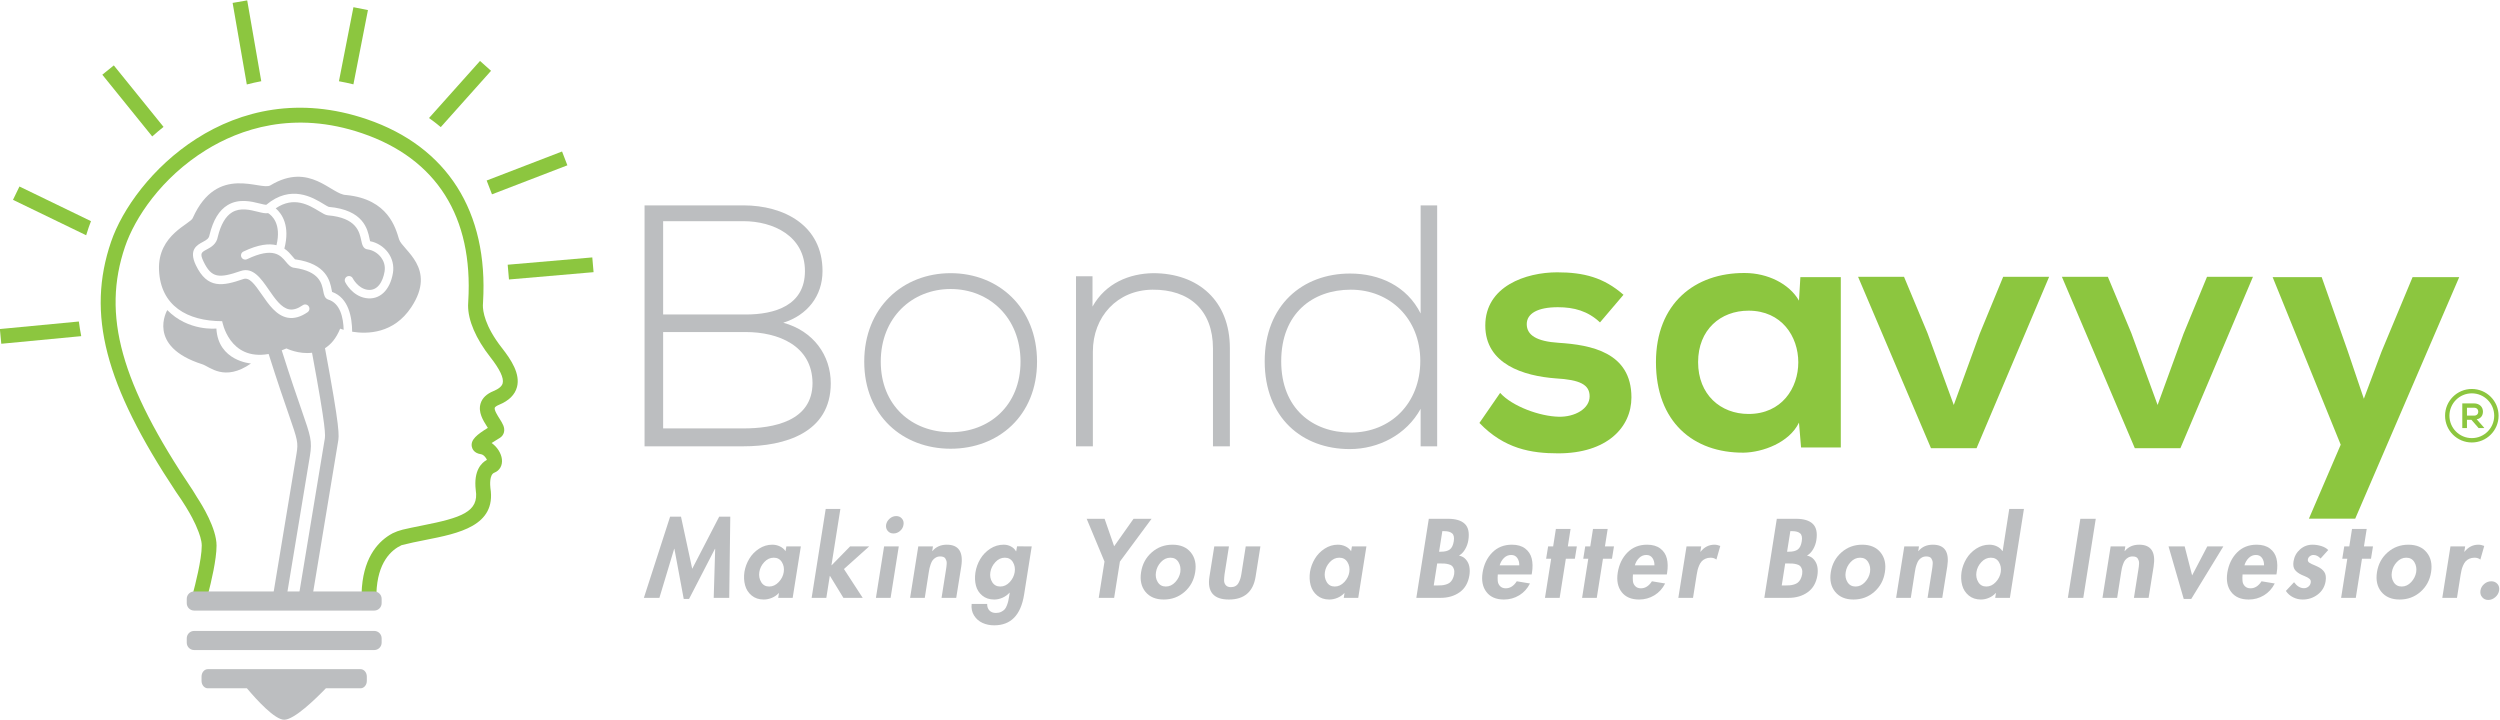 <?xml version="1.0" encoding="UTF-8" standalone="no"?>
<!-- Created with Inkscape (http://www.inkscape.org/) -->

<svg
   version="1.1"
   id="svg2"
   width="1033.38"
   height="297.421"
   viewBox="0 0 1033.38 297.421"
   sodipodi:docname="BondSavvy.ai"
   xmlns:inkscape="http://www.inkscape.org/namespaces/inkscape"
   xmlns:sodipodi="http://sodipodi.sourceforge.net/DTD/sodipodi-0.dtd"
   xmlns="http://www.w3.org/2000/svg"
   xmlns:svg="http://www.w3.org/2000/svg">
  <defs
     id="defs6">
    <clipPath
       clipPathUnits="userSpaceOnUse"
       id="clipPath18">
      <path
         d="M 0,720 H 1080 V 0 H 0 Z"
         id="path16" />
    </clipPath>
  </defs>
  <sodipodi:namedview
     id="namedview4"
     pagecolor="#ffffff"
     bordercolor="#666666"
     borderopacity="1.0"
     inkscape:showpageshadow="2"
     inkscape:pageopacity="0.0"
     inkscape:pagecheckerboard="0"
     inkscape:deskcolor="#d1d1d1"
     showgrid="false" />
  <g
     id="g10"
     inkscape:groupmode="layer"
     inkscape:label="Page 1"
     transform="matrix(1.333,0,0,-1.333,-201.789,632.528)">
    <g
       id="g12">
      <g
         id="g14"
         clip-path="url(#clipPath18)">
        <g
           id="g20"
           transform="translate(647.521,374.538)">
          <path
             d="m 0,0 c -3.749,3.535 -8.034,4.714 -13.069,4.714 -6.214,0 -9.642,-1.929 -9.642,-5.25 0,-3.428 3.107,-5.356 9.857,-5.786 9.962,-0.643 22.604,-2.893 22.604,-16.927 0,-9.321 -7.606,-17.355 -22.712,-17.355 -8.355,0 -16.713,1.394 -24.427,9.429 l 6.429,9.319 c 3.749,-4.179 12.319,-7.285 18.212,-7.392 4.928,-0.107 9.535,2.464 9.535,6.321 0,3.643 -3.001,5.142 -10.5,5.571 -9.963,0.749 -21.855,4.392 -21.855,16.392 0,12.213 12.642,16.498 22.285,16.498 8.249,0 14.463,-1.607 20.569,-6.965 z"
             style="fill:#8cc63f;fill-opacity:1;fill-rule:nonzero;stroke:none"
             id="path22" />
        </g>
        <g
           id="g24"
           transform="translate(677.947,362.216)">
          <path
             d="m 0,0 c 0,-10.069 6.964,-16.068 15.643,-16.068 20.568,0 20.568,32.032 0,32.032 C 6.964,15.964 0,10.072 0,0 M 31.713,26.356 H 44.249 V -26.462 H 31.927 l -0.644,7.715 c -2.999,-6.214 -11.247,-9.214 -17.14,-9.32 C -1.499,-28.175 -13.07,-18.533 -13.07,0 c 0,18.214 12.106,27.748 27.533,27.642 7.07,0 13.821,-3.322 16.82,-8.571 z"
             style="fill:#8cc63f;fill-opacity:1;fill-rule:nonzero;stroke:none"
             id="path26" />
        </g>
        <g
           id="g28"
           transform="translate(786.797,388.679)">
          <path
             d="M 0,0 -22.498,-53.138 H -36.641 L -59.246,0 h 14.25 l 7.284,-17.462 8.144,-22.285 8.033,22.07 L -14.249,0 Z"
             style="fill:#8cc63f;fill-opacity:1;fill-rule:nonzero;stroke:none"
             id="path30" />
        </g>
        <g
           id="g32"
           transform="translate(850.003,388.679)">
          <path
             d="M 0,0 -22.497,-53.138 H -36.64 L -59.246,0 h 14.251 l 7.283,-17.462 8.143,-22.285 8.035,22.07 L -14.248,0 Z"
             style="fill:#8cc63f;fill-opacity:1;fill-rule:nonzero;stroke:none"
             id="path34" />
        </g>
        <g
           id="g36"
           transform="translate(913.961,388.572)">
          <path
             d="m 0,0 -32.247,-74.886 h -14.357 l 9.858,22.927 L -57.853,0 h 15.213 l 8.036,-22.82 5.035,-14.891 5.465,14.57 L -14.462,0 Z"
             style="fill:#8cc63f;fill-opacity:1;fill-rule:nonzero;stroke:none"
             id="path38" />
        </g>
        <g
           id="g40"
           transform="translate(917.868,338.661)">
          <path
             d="m 0,0 c -3.833,0 -6.94,3.108 -6.94,6.941 0,3.832 3.107,6.942 6.94,6.942 3.836,0 6.946,-3.11 6.946,-6.942 C 6.946,3.108 3.836,0 0,0 m 0,15.237 c -4.577,0 -8.294,-3.715 -8.294,-8.296 0,-4.579 3.717,-8.295 8.294,-8.295 4.583,0 8.3,3.716 8.3,8.295 0,4.581 -3.717,8.296 -8.3,8.296"
             style="fill:#8cc63f;fill-opacity:1;fill-rule:nonzero;stroke:none"
             id="path42" />
        </g>
        <g
           id="g44"
           transform="translate(916.365,348.08)">
          <path
             d="m 0,0 v -2.448 h 2.196 c 0.919,0 1.312,0.61 1.312,1.221 C 3.508,-0.61 3.101,0 2.196,0 Z M 5.335,-6.311 H 3.618 L 1.387,-3.75 H 0 v -2.561 h -1.449 v 7.665 c 1.218,0 2.43,-0.007 3.645,-0.007 C 4,1.334 4.955,0.131 4.955,-1.19 4.955,-2.241 4.469,-3.303 3.017,-3.596 L 5.335,-6.21 Z"
             style="fill:#8cc63f;fill-opacity:1;fill-rule:nonzero;stroke:none"
             id="path46" />
        </g>
        <g
           id="g48"
           transform="translate(357.012,341.667)">
          <path
             d="m 0,0 h 24.873 c 9.39,0 21.452,2.237 21.452,14.093 -0.112,11.629 -10.677,15.79 -20.707,15.79 H 0 Z m 0,35.325 h 25.618 c 8.971,0 18.357,2.776 18.357,13.458 0,10.885 -9.814,15.482 -19.102,15.482 H 0 Z M 49.422,48.783 C 49.422,41.09 44.732,35.111 37.251,32.772 46.642,30.207 51.982,22.626 51.982,13.983 51.982,-1.389 37.686,-5.55 24.873,-5.55 H -5.762 v 74.715 h 30.635 c 12.593,0 24.549,-6.191 24.549,-20.382"
             style="fill:#bcbec0;fill-opacity:1;fill-rule:nonzero;stroke:none"
             id="path50" />
        </g>
        <g
           id="g52"
           transform="translate(467.834,362.377)">
          <path
             d="m 0,0 c 0,13.657 -9.709,22.519 -21.668,22.519 -11.955,0 -21.67,-8.862 -21.67,-22.519 0,-13.666 9.715,-21.883 21.67,-21.883 C -9.709,-21.883 0,-13.666 0,0 m -48.462,0 c 0,16.753 11.959,27.43 26.794,27.43 14.833,0 26.789,-10.677 26.789,-27.43 0,-16.765 -11.956,-27.011 -26.789,-27.011 -14.835,0 -26.794,10.246 -26.794,27.011"
             style="fill:#bcbec0;fill-opacity:1;fill-rule:nonzero;stroke:none"
             id="path54" />
        </g>
        <g
           id="g56"
           transform="translate(490.158,388.845)">
          <path
             d="m 0,0 v -9.398 c 4.059,7.266 11.422,10.249 18.793,10.359 14.092,0 23.802,-8.644 23.802,-23.267 v -30.422 h -5.241 v 30.309 c 0,11.96 -7.36,18.359 -18.781,18.26 C 7.686,-4.27 0.11,-12.493 0.11,-23.375 V -52.728 H -5.121 V 0 Z"
             style="fill:#bcbec0;fill-opacity:1;fill-rule:nonzero;stroke:none"
             id="path58" />
        </g>
        <g
           id="g60"
           transform="translate(548.672,362.482)">
          <path
             d="m 0,0 c 0,-14.623 9.715,-22.1 21.569,-22.1 12.375,0 21.558,9.071 21.558,22.21 0,13.121 -9.396,22.094 -21.558,22.094 C 9.715,22.204 0,14.829 0,0 m 48.36,48.349 v -74.714 h -5.127 v 11.63 c -4.374,-8.01 -13.021,-12.488 -21.989,-12.488 -14.73,0 -26.364,9.716 -26.364,27.223 0,17.396 11.741,27.213 26.473,27.213 9.07,0 17.612,-3.843 21.88,-12.384 v 33.52 z"
             style="fill:#bcbec0;fill-opacity:1;fill-rule:nonzero;stroke:none"
             id="path62" />
        </g>
        <g
           id="g64"
           transform="translate(372.695,289.126)">
          <path
             d="M 0,0 0.456,15.219 H 0.39 L -7.64,-0.326 h -1.658 l -2.894,15.545 h -0.063 L -16.841,0 h -4.812 l 8.13,25.166 h 3.381 L -6.666,9.009 1.692,25.166 H 5.139 L 4.814,0 Z"
             style="fill:#bcbec0;fill-opacity:1;fill-rule:nonzero;stroke:none"
             id="path66" />
        </g>
        <g
           id="g68"
           transform="translate(387.411,294.021)">
          <path
             d="M 0,0 C 0.551,-0.922 1.38,-1.383 2.486,-1.383 3.592,-1.383 4.579,-0.922 5.444,0 6.312,0.92 6.833,1.955 7.003,3.105 7.178,4.252 6.984,5.284 6.419,6.193 5.855,7.104 5.017,7.559 3.9,7.559 2.785,7.559 1.804,7.104 0.958,6.193 0.112,5.284 -0.397,4.252 -0.571,3.105 -0.743,1.955 -0.554,0.92 0,0 M 12.306,11.069 9.769,-4.895 H 5.283 l 0.228,1.463 H 5.444 C 4.86,-4.06 4.148,-4.547 3.315,-4.895 2.48,-5.241 1.641,-5.415 0.796,-5.415 c -1.495,0 -2.749,0.418 -3.756,1.253 -1.007,0.834 -1.686,1.895 -2.03,3.186 -0.348,1.289 -0.414,2.672 -0.197,4.146 0.238,1.429 0.737,2.781 1.495,4.047 0.759,1.268 1.773,2.312 3.042,3.137 1.267,0.823 2.628,1.236 4.08,1.236 0.844,0 1.636,-0.172 2.371,-0.521 0.737,-0.346 1.324,-0.844 1.757,-1.496 l 0.26,1.496 z"
             style="fill:#bcbec0;fill-opacity:1;fill-rule:nonzero;stroke:none"
             id="path70" />
        </g>
        <g
           id="g72"
           transform="translate(411.972,316.699)">
          <path
             d="m 0,0 -2.764,-17.46 h 0.067 l 5.723,5.851 h 5.916 l -7.836,-7.023 5.821,-8.941 H 0.943 l -4.16,6.796 h -0.068 l -1.071,-6.796 H -8.908 L -4.549,0 Z"
             style="fill:#bcbec0;fill-opacity:1;fill-rule:nonzero;stroke:none"
             id="path74" />
        </g>
        <g
           id="g76"
           transform="translate(427.255,313.69)">
          <path
             d="M 0,0 C 0.605,0.533 1.285,0.796 2.03,0.796 2.778,0.796 3.375,0.533 3.818,0 4.264,-0.53 4.421,-1.163 4.291,-1.902 4.182,-2.661 3.825,-3.3 3.218,-3.818 2.612,-4.339 1.935,-4.6 1.185,-4.6 c -0.747,0 -1.342,0.265 -1.788,0.797 -0.443,0.532 -0.612,1.163 -0.503,1.901 C -0.976,-1.163 -0.606,-0.53 0,0 M 2.828,-8.601 0.293,-24.564 h -4.552 l 2.537,15.963 z"
             style="fill:#bcbec0;fill-opacity:1;fill-rule:nonzero;stroke:none"
             id="path78" />
        </g>
        <g
           id="g80"
           transform="translate(440.681,305.09)">
          <path
             d="m 0,0 -0.227,-1.462 h 0.066 c 1.083,1.32 2.567,1.983 4.453,1.983 3.686,0 5.18,-2.244 4.488,-6.729 L 7.218,-15.964 H 2.667 l 1.334,8.455 c 0.02,0.04 0.032,0.108 0.032,0.194 0.065,0.434 0.113,0.764 0.146,0.992 0.032,0.227 0.059,0.538 0.082,0.927 0.019,0.392 -0.007,0.694 -0.082,0.91 -0.075,0.216 -0.178,0.443 -0.309,0.684 -0.129,0.239 -0.334,0.409 -0.618,0.518 -0.283,0.11 -0.618,0.163 -1.007,0.163 -0.52,0 -0.981,-0.119 -1.382,-0.357 -0.404,-0.239 -0.715,-0.508 -0.943,-0.814 -0.228,-0.301 -0.435,-0.712 -0.62,-1.234 -0.182,-0.519 -0.308,-0.945 -0.372,-1.267 -0.066,-0.326 -0.14,-0.75 -0.229,-1.269 l -1.233,-7.902 H -7.086 L -4.55,0 Z"
             style="fill:#bcbec0;fill-opacity:1;fill-rule:nonzero;stroke:none"
             id="path82" />
        </g>
        <g
           id="g84"
           transform="translate(459.053,294.003)">
          <path
             d="m 0,0 c 0.562,-0.908 1.398,-1.365 2.503,-1.365 1.105,0 2.081,0.457 2.926,1.365 0.845,0.911 1.359,1.94 1.544,3.09 0.185,1.147 0,2.182 -0.551,3.104 C 5.867,7.114 5.033,7.576 3.916,7.576 2.8,7.576 1.819,7.114 0.976,6.194 0.13,5.272 -0.386,4.237 -0.57,3.09 -0.754,1.94 -0.566,0.911 0,0 M 12.257,11.087 9.884,-3.901 c -1.019,-6.329 -4.109,-9.495 -9.267,-9.495 -1.323,0 -2.532,0.25 -3.625,0.747 -1.094,0.5 -1.969,1.264 -2.617,2.295 -0.649,1.03 -0.901,2.226 -0.75,3.592 h 4.813 c -0.021,-0.844 0.212,-1.521 0.699,-2.032 0.488,-0.51 1.155,-0.765 2.001,-0.765 0.628,0 1.175,0.115 1.642,0.343 0.466,0.228 0.828,0.487 1.088,0.78 0.26,0.291 0.493,0.71 0.698,1.25 0.207,0.541 0.346,0.998 0.423,1.368 0.076,0.368 0.169,0.867 0.277,1.493 l 0.163,1.042 H 5.364 C 4.778,-3.935 4.062,-4.447 3.217,-4.828 2.373,-5.207 1.516,-5.397 0.65,-5.397 c -1.497,0 -2.737,0.406 -3.723,1.22 -0.989,0.814 -1.643,1.841 -1.968,3.087 -0.324,1.249 -0.378,2.607 -0.162,4.084 0.238,1.494 0.742,2.886 1.512,4.176 0.768,1.291 1.794,2.351 3.073,3.187 1.277,0.833 2.677,1.25 4.194,1.25 0.801,0 1.549,-0.183 2.242,-0.55 0.694,-0.37 1.214,-0.868 1.562,-1.496 h 0.064 l 0.261,1.526 z"
             style="fill:#bcbec0;fill-opacity:1;fill-rule:nonzero;stroke:none"
             id="path86" />
        </g>
        <g
           id="g88"
           transform="translate(493.876,300.376)">
          <path
             d="m 0,0 -5.529,13.267 h 5.56 l 2.958,-8.52 6.017,8.52 h 5.59 L 4.777,0 2.989,-11.25 H -1.79 Z"
             style="fill:#bcbec0;fill-opacity:1;fill-rule:nonzero;stroke:none"
             id="path90" />
        </g>
        <g
           id="g92"
           transform="translate(516.814,300.214)">
          <path
             d="M 0,0 C -0.554,0.91 -1.389,1.365 -2.503,1.365 -3.62,1.365 -4.601,0.91 -5.447,0 c -0.845,-0.909 -1.355,-1.952 -1.529,-3.121 -0.193,-1.15 -0.012,-2.179 0.554,-3.09 0.563,-0.908 1.396,-1.365 2.502,-1.365 1.107,0 2.082,0.457 2.928,1.365 0.846,0.911 1.365,1.94 1.561,3.09 C 0.74,-1.952 0.552,-0.909 0,0 m -8.292,3.008 c 1.809,1.593 3.956,2.388 6.438,2.388 2.483,0 4.374,-0.795 5.674,-2.388 1.302,-1.595 1.754,-3.636 1.365,-6.129 -0.391,-2.492 -1.492,-4.53 -3.299,-6.114 -1.81,-1.58 -3.958,-2.373 -6.438,-2.373 -2.483,0 -4.373,0.793 -5.676,2.373 -1.299,1.584 -1.754,3.622 -1.364,6.114 0.389,2.493 1.49,4.534 3.3,6.129"
             style="fill:#bcbec0;fill-opacity:1;fill-rule:nonzero;stroke:none"
             id="path94" />
        </g>
        <g
           id="g96"
           transform="translate(527.918,305.09)">
          <path
             d="M 0,0 H 4.551 L 3.185,-8.647 C 3.101,-9.275 3.052,-9.89 3.041,-10.484 c -0.014,-0.599 0.154,-1.105 0.501,-1.529 0.349,-0.421 0.879,-0.633 1.595,-0.633 0.541,0 1.018,0.113 1.43,0.339 0.412,0.231 0.732,0.559 0.96,0.993 0.226,0.434 0.406,0.849 0.536,1.253 0.131,0.401 0.238,0.87 0.325,1.414 L 9.753,0 h 4.551 l -1.493,-9.396 c -0.372,-2.341 -1.247,-4.109 -2.634,-5.299 -1.389,-1.193 -3.269,-1.789 -5.642,-1.789 -2.373,0 -4.064,0.596 -5.072,1.789 -1.008,1.19 -1.328,2.958 -0.96,5.299 z"
             style="fill:#bcbec0;fill-opacity:1;fill-rule:nonzero;stroke:none"
             id="path98" />
        </g>
        <g
           id="g100"
           transform="translate(562.788,294.021)">
          <path
             d="m 0,0 c 0.55,-0.922 1.38,-1.383 2.484,-1.383 1.109,0 2.092,0.461 2.96,1.383 C 6.312,0.92 6.83,1.955 7.005,3.105 7.18,4.252 6.982,5.284 6.42,6.193 5.855,7.104 5.018,7.559 3.901,7.559 2.785,7.559 1.804,7.104 0.958,6.193 0.114,5.284 -0.397,4.252 -0.571,3.105 -0.742,1.955 -0.555,0.92 0,0 M 12.307,11.069 9.77,-4.895 H 5.282 L 5.51,-3.432 H 5.444 C 4.859,-4.06 4.149,-4.547 3.314,-4.895 2.48,-5.241 1.642,-5.415 0.795,-5.415 c -1.495,0 -2.746,0.418 -3.754,1.253 -1.007,0.834 -1.687,1.895 -2.034,3.186 -0.346,1.289 -0.41,2.672 -0.194,4.146 0.238,1.429 0.738,2.781 1.497,4.047 0.756,1.268 1.771,2.312 3.038,3.137 1.268,0.823 2.628,1.236 4.082,1.236 0.844,0 1.635,-0.172 2.373,-0.521 0.735,-0.346 1.322,-0.844 1.755,-1.496 l 0.259,1.496 z"
             style="fill:#bcbec0;fill-opacity:1;fill-rule:nonzero;stroke:none"
             id="path102" />
        </g>
        <g
           id="g104"
           transform="translate(598.633,309.807)">
          <path
             d="m 0,0 -1.007,-6.373 h 0.583 c 1.216,0 2.129,0.232 2.75,0.699 0.617,0.466 1.024,1.306 1.22,2.518 0.193,1.172 0.029,1.99 -0.489,2.456 C 2.534,-0.234 1.722,0 0.615,0 Z m -1.593,-10.017 -1.073,-6.828 h 1.008 c 0.585,0 1.085,0.018 1.495,0.052 0.411,0.031 0.85,0.118 1.317,0.259 0.465,0.141 0.857,0.335 1.172,0.585 0.313,0.249 0.589,0.595 0.829,1.041 0.238,0.442 0.409,0.97 0.519,1.577 0.087,0.605 0.059,1.127 -0.08,1.561 -0.142,0.432 -0.338,0.763 -0.586,0.991 -0.25,0.229 -0.614,0.4 -1.088,0.52 -0.478,0.118 -0.9,0.189 -1.27,0.212 -0.368,0.021 -0.856,0.03 -1.463,0.03 z m -6.47,-10.664 3.869,24.517 h 5.95 C 4.14,3.836 5.88,3.311 6.974,2.259 8.069,1.207 8.433,-0.489 8.064,-2.829 7.91,-3.783 7.588,-4.699 7.088,-5.577 6.592,-6.455 5.95,-7.122 5.17,-7.577 c 0.888,-0.174 1.61,-0.585 2.16,-1.236 0.555,-0.65 0.906,-1.398 1.058,-2.243 0.154,-0.843 0.154,-1.735 0,-2.667 -0.368,-2.297 -1.367,-4.03 -2.992,-5.202 -1.623,-1.169 -3.609,-1.756 -5.949,-1.756 z"
             style="fill:#bcbec0;fill-opacity:1;fill-rule:nonzero;stroke:none"
             id="path106" />
        </g>
        <g
           id="g108"
           transform="translate(616.418,299.205)">
          <path
             d="M 0,0 H 6.08 C 6.102,0.891 5.895,1.647 5.463,2.277 5.027,2.904 4.399,3.219 3.576,3.219 2.709,3.219 1.96,2.912 1.333,2.292 0.703,1.676 0.261,0.911 0,0 M 9.918,-2.827 H -0.585 c -0.064,-0.694 -0.07,-1.362 -0.017,-2 0.056,-0.64 0.298,-1.183 0.732,-1.625 0.432,-0.445 1.017,-0.669 1.756,-0.669 1.343,0 2.481,0.727 3.414,2.18 L 9.396,-5.622 C 8.594,-7.207 7.479,-8.431 6.046,-9.298 4.616,-10.163 3.045,-10.6 1.333,-10.6 c -2.429,0 -4.239,0.776 -5.429,2.326 -1.193,1.55 -1.594,3.561 -1.205,6.032 0.412,2.535 1.414,4.611 3.009,6.225 1.593,1.616 3.625,2.422 6.097,2.422 1.69,0 3.055,-0.395 4.095,-1.186 1.04,-0.792 1.718,-1.826 2.032,-3.106 0.315,-1.279 0.342,-2.741 0.084,-4.387 z"
             style="fill:#bcbec0;fill-opacity:1;fill-rule:nonzero;stroke:none"
             id="path110" />
        </g>
        <g
           id="g112"
           transform="translate(636.935,301.255)">
          <path
             d="M 0,0 -1.919,-12.129 H -6.471 L -4.553,0 h -1.561 l 0.619,3.835 h 1.559 l 0.845,5.399 H 1.462 L 0.617,3.835 H 3.412 L 2.796,0 Z"
             style="fill:#bcbec0;fill-opacity:1;fill-rule:nonzero;stroke:none"
             id="path114" />
        </g>
        <g
           id="g116"
           transform="translate(648.444,301.255)">
          <path
             d="M 0,0 -1.919,-12.129 H -6.47 L -4.552,0 h -1.56 l 0.617,3.835 h 1.559 l 0.845,5.399 H 1.462 L 0.616,3.835 H 3.414 L 2.797,0 Z"
             style="fill:#bcbec0;fill-opacity:1;fill-rule:nonzero;stroke:none"
             id="path118" />
        </g>
        <g
           id="g120"
           transform="translate(658.329,299.205)">
          <path
             d="M 0,0 H 6.079 C 6.099,0.891 5.894,1.647 5.461,2.277 5.027,2.904 4.399,3.219 3.576,3.219 2.709,3.219 1.96,2.912 1.333,2.292 0.702,1.676 0.257,0.911 0,0 M 9.916,-2.827 H -0.588 c -0.064,-0.694 -0.071,-1.362 -0.013,-2 0.052,-0.64 0.296,-1.183 0.73,-1.625 0.431,-0.445 1.017,-0.669 1.756,-0.669 1.343,0 2.481,0.727 3.414,2.18 L 9.396,-5.622 C 8.592,-7.207 7.476,-8.431 6.047,-9.298 4.614,-10.163 3.042,-10.6 1.333,-10.6 c -2.43,0 -4.238,0.776 -5.434,2.326 -1.19,1.55 -1.59,3.561 -1.201,6.032 0.411,2.535 1.415,4.611 3.007,6.225 1.596,1.616 3.628,2.422 6.097,2.422 1.692,0 3.055,-0.395 4.099,-1.186 1.039,-0.792 1.714,-1.826 2.03,-3.106 0.314,-1.279 0.34,-2.741 0.082,-4.387 z"
             style="fill:#bcbec0;fill-opacity:1;fill-rule:nonzero;stroke:none"
             id="path122" />
        </g>
        <g
           id="g124"
           transform="translate(678.907,305.09)">
          <path
             d="m 0,0 -0.26,-1.656 h 0.068 c 1.168,1.451 2.6,2.177 4.29,2.177 0.585,0 1.19,-0.131 1.821,-0.389 L 4.716,-4.096 C 4.219,-3.705 3.62,-3.511 2.927,-3.511 2.32,-3.511 1.779,-3.619 1.302,-3.835 0.825,-4.054 0.439,-4.322 0.148,-4.649 -0.146,-4.974 -0.4,-5.387 -0.617,-5.885 -0.833,-6.383 -0.994,-6.85 -1.105,-7.283 -1.213,-7.714 -1.311,-8.216 -1.398,-8.777 l -1.137,-7.187 H -7.09 L -4.549,0 Z"
             style="fill:#bcbec0;fill-opacity:1;fill-rule:nonzero;stroke:none"
             id="path126" />
        </g>
        <g
           id="g128"
           transform="translate(706.546,309.807)">
          <path
             d="m 0,0 -1.009,-6.373 h 0.584 c 1.216,0 2.132,0.232 2.75,0.699 0.615,0.466 1.024,1.306 1.216,2.518 0.198,1.172 0.034,1.99 -0.485,2.456 C 2.535,-0.234 1.722,0 0.618,0 Z m -1.595,-10.017 -1.073,-6.828 h 1.007 c 0.588,0 1.087,0.018 1.497,0.052 0.411,0.031 0.849,0.118 1.316,0.259 0.467,0.141 0.857,0.335 1.173,0.585 0.314,0.249 0.589,0.595 0.828,1.041 0.239,0.442 0.41,0.97 0.519,1.577 0.087,0.605 0.059,1.127 -0.08,1.561 -0.143,0.432 -0.336,0.763 -0.585,0.991 -0.248,0.229 -0.611,0.4 -1.088,0.52 -0.48,0.118 -0.9,0.189 -1.269,0.212 -0.369,0.021 -0.858,0.03 -1.464,0.03 z m -6.47,-10.664 3.871,24.517 h 5.948 c 2.385,0 4.126,-0.525 5.218,-1.577 1.094,-1.052 1.46,-2.748 1.092,-5.088 -0.154,-0.954 -0.478,-1.87 -0.978,-2.748 -0.498,-0.878 -1.137,-1.545 -1.917,-2 0.888,-0.174 1.608,-0.585 2.162,-1.236 0.553,-0.65 0.905,-1.398 1.057,-2.243 0.151,-0.843 0.151,-1.735 0,-2.667 -0.367,-2.297 -1.366,-4.03 -2.992,-5.202 -1.625,-1.169 -3.608,-1.756 -5.949,-1.756 z"
             style="fill:#bcbec0;fill-opacity:1;fill-rule:nonzero;stroke:none"
             id="path130" />
        </g>
        <g
           id="g132"
           transform="translate(730.688,300.214)">
          <path
             d="M 0,0 C -0.552,0.91 -1.388,1.365 -2.503,1.365 -3.622,1.365 -4.602,0.91 -5.448,0 c -0.844,-0.909 -1.354,-1.952 -1.527,-3.121 -0.196,-1.15 -0.011,-2.179 0.552,-3.09 0.565,-0.908 1.399,-1.365 2.505,-1.365 1.105,0 2.08,0.457 2.926,1.365 0.846,0.911 1.367,1.94 1.558,3.09 C 0.741,-1.952 0.552,-0.909 0,0 m -8.294,3.008 c 1.811,1.593 3.957,2.388 6.44,2.388 2.484,0 4.374,-0.795 5.673,-2.388 1.301,-1.595 1.756,-3.636 1.365,-6.129 -0.39,-2.492 -1.489,-4.53 -3.299,-6.114 -1.809,-1.58 -3.957,-2.373 -6.438,-2.373 -2.481,0 -4.372,0.793 -5.673,2.373 -1.302,1.584 -1.756,3.622 -1.368,6.114 0.392,2.493 1.492,4.534 3.3,6.129"
             style="fill:#bcbec0;fill-opacity:1;fill-rule:nonzero;stroke:none"
             id="path134" />
        </g>
        <g
           id="g136"
           transform="translate(746.438,305.09)">
          <path
             d="m 0,0 -0.228,-1.462 h 0.066 c 1.083,1.32 2.569,1.983 4.455,1.983 3.685,0 5.181,-2.244 4.486,-6.729 L 7.22,-15.964 H 2.666 L 4,-7.509 c 0.022,0.04 0.034,0.108 0.034,0.194 0.065,0.434 0.112,0.764 0.143,0.992 0.034,0.227 0.059,0.538 0.082,0.927 0.021,0.392 -0.004,0.694 -0.082,0.91 C 4.104,-4.27 4,-4.043 3.869,-3.802 3.739,-3.563 3.533,-3.393 3.252,-3.284 2.97,-3.174 2.634,-3.121 2.245,-3.121 1.723,-3.121 1.263,-3.24 0.861,-3.478 0.46,-3.717 0.147,-3.986 -0.08,-4.292 -0.308,-4.593 -0.516,-5.004 -0.699,-5.526 -0.884,-6.045 -1.007,-6.471 -1.072,-6.793 -1.138,-7.119 -1.213,-7.543 -1.299,-8.062 l -1.237,-7.902 H -7.089 L -4.551,0 Z"
             style="fill:#bcbec0;fill-opacity:1;fill-rule:nonzero;stroke:none"
             id="path138" />
        </g>
        <g
           id="g140"
           transform="translate(764.825,294.021)">
          <path
             d="M 0,0 C 0.553,-0.922 1.382,-1.383 2.487,-1.383 3.593,-1.383 4.572,-0.922 5.429,0 6.284,0.92 6.802,1.955 6.975,3.105 7.146,4.252 6.958,5.284 6.404,6.193 5.853,7.104 5.019,7.559 3.9,7.559 2.786,7.559 1.805,7.104 0.96,6.193 0.114,5.284 -0.396,4.252 -0.567,3.105 -0.744,1.955 -0.553,0.92 0,0 m 5.251,-4.895 0.227,1.497 H 5.413 C 4.851,-4.026 4.157,-4.521 3.333,-4.877 2.51,-5.235 1.665,-5.415 0.798,-5.415 c -1.497,0 -2.747,0.418 -3.756,1.253 -1.009,0.834 -1.685,1.895 -2.034,3.186 -0.347,1.289 -0.409,2.672 -0.194,4.146 0.238,1.429 0.735,2.781 1.496,4.047 0.758,1.268 1.772,2.312 3.04,3.137 1.27,0.823 2.628,1.236 4.081,1.236 0.845,0 1.631,-0.172 2.356,-0.521 0.727,-0.346 1.294,-0.833 1.707,-1.462 H 7.561 L 9.607,22.679 H 14.16 L 9.805,-4.895 Z"
             style="fill:#bcbec0;fill-opacity:1;fill-rule:nonzero;stroke:none"
             id="path142" />
        </g>
        <g
           id="g144"
           transform="translate(801.256,313.643)">
          <path
             d="m 0,0 -3.868,-24.517 h -4.78 L -4.779,0 Z"
             style="fill:#bcbec0;fill-opacity:1;fill-rule:nonzero;stroke:none"
             id="path146" />
        </g>
        <g
           id="g148"
           transform="translate(810.424,305.09)">
          <path
             d="m 0,0 -0.226,-1.462 h 0.065 c 1.084,1.32 2.569,1.983 4.456,1.983 3.684,0 5.178,-2.244 4.486,-6.729 l -1.56,-9.756 H 2.669 L 4,-7.509 c 0.022,0.04 0.033,0.108 0.033,0.194 0.065,0.434 0.113,0.764 0.148,0.992 0.033,0.227 0.056,0.538 0.08,0.927 0.021,0.392 -0.006,0.694 -0.08,0.91 C 4.104,-4.27 4,-4.043 3.871,-3.802 3.741,-3.563 3.535,-3.393 3.254,-3.284 2.972,-3.174 2.637,-3.121 2.247,-3.121 1.726,-3.121 1.263,-3.24 0.862,-3.478 0.461,-3.717 0.148,-3.986 -0.08,-4.292 -0.307,-4.593 -0.515,-5.004 -0.695,-5.526 -0.881,-6.045 -1.006,-6.471 -1.071,-6.793 -1.137,-7.119 -1.213,-7.543 -1.298,-8.062 l -1.236,-7.902 H -7.086 L -4.55,0 Z"
             style="fill:#bcbec0;fill-opacity:1;fill-rule:nonzero;stroke:none"
             id="path150" />
        </g>
        <g
           id="g152"
           transform="translate(828.826,305.09)">
          <path
             d="M 0,0 2.311,-9.006 7.023,0 H 12 L 2.051,-16.29 H -0.293 L -5.004,0 Z"
             style="fill:#bcbec0;fill-opacity:1;fill-rule:nonzero;stroke:none"
             id="path154" />
        </g>
        <g
           id="g156"
           transform="translate(847.362,299.205)">
          <path
             d="M 0,0 H 6.079 C 6.099,0.891 5.895,1.647 5.462,2.277 5.027,2.904 4.399,3.219 3.576,3.219 2.708,3.219 1.962,2.912 1.334,2.292 0.703,1.676 0.26,0.911 0,0 M 9.916,-2.827 H -0.588 c -0.063,-0.694 -0.068,-1.362 -0.013,-2 0.053,-0.64 0.295,-1.183 0.73,-1.625 0.433,-0.445 1.019,-0.669 1.758,-0.669 1.342,0 2.48,0.727 3.412,2.18 L 9.396,-5.622 C 8.593,-7.207 7.477,-8.431 6.048,-9.298 4.615,-10.163 3.043,-10.6 1.334,-10.6 c -2.429,0 -4.239,0.776 -5.431,2.326 -1.195,1.55 -1.592,3.561 -1.205,6.032 0.414,2.535 1.417,4.611 3.009,6.225 1.593,1.616 3.627,2.422 6.097,2.422 1.69,0 3.056,-0.395 4.095,-1.186 1.043,-0.792 1.718,-1.826 2.036,-3.106 0.312,-1.279 0.339,-2.741 0.08,-4.387 z"
             style="fill:#bcbec0;fill-opacity:1;fill-rule:nonzero;stroke:none"
             id="path158" />
        </g>
        <g
           id="g160"
           transform="translate(873.34,303.954)">
          <path
             d="m 0,0 -2.374,-2.636 c -0.649,0.738 -1.388,1.106 -2.212,1.106 -0.391,0 -0.758,-0.128 -1.105,-0.389 -0.345,-0.26 -0.551,-0.586 -0.617,-0.977 -0.044,-0.216 -0.021,-0.417 0.066,-0.599 0.085,-0.185 0.243,-0.35 0.471,-0.487 0.228,-0.144 0.444,-0.261 0.65,-0.36 0.206,-0.097 0.499,-0.22 0.878,-0.373 0.378,-0.153 0.667,-0.282 0.862,-0.391 0.953,-0.434 1.669,-0.991 2.146,-1.673 0.477,-0.685 0.619,-1.656 0.423,-2.911 -0.281,-1.712 -1.102,-3.084 -2.458,-4.112 -1.352,-1.03 -2.908,-1.547 -4.664,-1.547 -1.062,0 -2.052,0.235 -2.974,0.701 -0.922,0.464 -1.664,1.122 -2.228,1.967 l 2.535,2.699 c 0.912,-1.238 1.942,-1.855 3.089,-1.855 0.499,0 0.949,0.158 1.351,0.471 0.4,0.314 0.644,0.734 0.732,1.254 0.044,0.26 0.031,0.492 -0.032,0.697 -0.068,0.208 -0.219,0.396 -0.457,0.571 -0.239,0.171 -0.437,0.302 -0.603,0.39 -0.161,0.085 -0.448,0.217 -0.86,0.391 -0.411,0.172 -0.693,0.291 -0.845,0.357 -0.93,0.433 -1.631,0.953 -2.098,1.559 -0.465,0.607 -0.612,1.484 -0.439,2.633 0.239,1.498 0.911,2.734 2.017,3.708 1.105,0.975 2.394,1.462 3.868,1.462 0.91,0 1.821,-0.141 2.732,-0.422 C -1.235,0.953 -0.52,0.541 0,0"
             style="fill:#bcbec0;fill-opacity:1;fill-rule:nonzero;stroke:none"
             id="path162" />
        </g>
        <g
           id="g164"
           transform="translate(883.81,301.255)">
          <path
             d="M 0,0 -1.919,-12.129 H -6.47 L -4.552,0 h -1.56 l 0.617,3.835 h 1.56 l 0.844,5.399 H 1.462 L 0.615,3.835 H 3.413 L 2.795,0 Z"
             style="fill:#bcbec0;fill-opacity:1;fill-rule:nonzero;stroke:none"
             id="path166" />
        </g>
        <g
           id="g168"
           transform="translate(900.051,300.214)">
          <path
             d="M 0,0 C -0.554,0.91 -1.39,1.365 -2.505,1.365 -3.623,1.365 -4.602,0.91 -5.447,0 c -0.846,-0.909 -1.356,-1.952 -1.527,-3.121 -0.195,-1.15 -0.013,-2.179 0.552,-3.09 0.565,-0.908 1.399,-1.365 2.504,-1.365 1.105,0 2.079,0.457 2.926,1.365 0.846,0.911 1.365,1.94 1.56,3.09 C 0.74,-1.952 0.551,-0.909 0,0 m -8.294,3.008 c 1.812,1.593 3.959,2.388 6.44,2.388 2.483,0 4.372,-0.795 5.671,-2.388 1.303,-1.595 1.758,-3.636 1.369,-6.129 -0.391,-2.492 -1.493,-4.53 -3.301,-6.114 -1.81,-1.58 -3.955,-2.373 -6.439,-2.373 -2.481,0 -4.372,0.793 -5.673,2.373 -1.3,1.584 -1.755,3.622 -1.365,6.114 0.389,2.493 1.49,4.534 3.298,6.129"
             style="fill:#bcbec0;fill-opacity:1;fill-rule:nonzero;stroke:none"
             id="path170" />
        </g>
        <g
           id="g172"
           transform="translate(915.803,305.09)">
          <path
             d="m 0,0 -0.261,-1.656 h 0.065 c 1.172,1.451 2.601,2.177 4.292,2.177 0.589,0 1.192,-0.131 1.82,-0.389 L 4.714,-4.096 c -0.498,0.391 -1.095,0.585 -1.787,0.585 -0.609,0 -1.15,-0.108 -1.628,-0.324 -0.477,-0.219 -0.861,-0.487 -1.153,-0.814 -0.292,-0.325 -0.547,-0.738 -0.762,-1.236 -0.22,-0.498 -0.382,-0.965 -0.49,-1.398 -0.11,-0.431 -0.207,-0.933 -0.293,-1.494 l -1.137,-7.187 H -7.088 L -4.553,0 Z"
             style="fill:#bcbec0;fill-opacity:1;fill-rule:nonzero;stroke:none"
             id="path174" />
        </g>
        <g
           id="g176"
           transform="translate(921.719,293.434)">
          <path
             d="M 0,0 C 0.65,0.554 1.377,0.83 2.18,0.83 2.979,0.83 3.619,0.554 4.097,0 4.574,-0.551 4.747,-1.229 4.616,-2.03 4.488,-2.834 4.093,-3.521 3.431,-4.096 2.769,-4.668 2.043,-4.957 1.253,-4.957 c -0.792,0 -1.427,0.289 -1.902,0.861 -0.478,0.575 -0.652,1.262 -0.521,2.066 0.13,0.801 0.521,1.479 1.17,2.03"
             style="fill:#bcbec0;fill-opacity:1;fill-rule:nonzero;stroke:none"
             id="path178" />
        </g>
        <g
           id="g180"
           transform="translate(309.206,387.853)">
          <path
             d="M 0,0 26.234,2.265 25.838,6.838 -0.396,4.575 Z"
             style="fill:#8cc63f;fill-opacity:1;fill-rule:nonzero;stroke:none"
             id="path182" />
        </g>
        <g
           id="g184"
           transform="translate(303.94,414.255)">
          <path
             d="M 0,0 23.378,8.999 21.728,13.286 -1.651,4.285 Z"
             style="fill:#8cc63f;fill-opacity:1;fill-rule:nonzero;stroke:none"
             id="path186" />
        </g>
        <g
           id="g188"
           transform="translate(175.832,374.819)">
          <path
             d="m 0,0 c 0.191,-1.498 0.44,-3.014 0.736,-4.54 l -24.79,-2.363 -0.436,4.57 z"
             style="fill:#8cc63f;fill-opacity:1;fill-rule:nonzero;stroke:none"
             id="path190" />
        </g>
        <g
           id="g192"
           transform="translate(178.888,404.022)">
          <path
             d="M 0,0 C -0.279,-0.819 -0.541,-1.642 -0.791,-2.459 L -23.481,8.528 -21.48,12.659 0.706,1.914 C 0.45,1.268 0.214,0.627 0,0"
             style="fill:#8cc63f;fill-opacity:1;fill-rule:nonzero;stroke:none"
             id="path194" />
        </g>
        <g
           id="g196"
           transform="translate(198.583,432.206)">
          <path
             d="m 0,0 -15.477,19.143 3.566,2.885 L 3.509,2.961 C 2.3,2.001 1.132,1.009 0,0"
             style="fill:#8cc63f;fill-opacity:1;fill-rule:nonzero;stroke:none"
             id="path198" />
        </g>
        <g
           id="g200"
           transform="translate(227.912,448.322)">
          <path
             d="M 0,0 -4.399,25.292 0.125,26.074 4.483,1.007 C 2.963,0.717 1.468,0.385 0,0"
             style="fill:#8cc63f;fill-opacity:1;fill-rule:nonzero;stroke:none"
             id="path202" />
        </g>
        <g
           id="g204"
           transform="translate(256.481,449.318)">
          <path
             d="M 0,0 4.494,22.963 8.995,22.077 4.491,-0.959 C 2.976,-0.586 1.481,-0.27 0,0"
             style="fill:#8cc63f;fill-opacity:1;fill-rule:nonzero;stroke:none"
             id="path206" />
        </g>
        <g
           id="g208"
           transform="translate(284.415,437.915)">
          <path
             d="M 0,0 15.813,17.698 19.234,14.641 3.644,-2.813 C 2.478,-1.833 1.264,-0.901 0,0"
             style="fill:#8cc63f;fill-opacity:1;fill-rule:nonzero;stroke:none"
             id="path210" />
        </g>
        <g
           id="g212"
           transform="translate(229.211,361.8)">
          <path
             d="m 0,0 c 0,0 -10.191,0.714 -10.734,10.84 0,0 -8.69,-0.962 -15.223,5.717 0,0 -6.662,-11.244 10.897,-16.814 C -12.782,-0.993 -8.239,-5.739 0,0"
             style="fill:#bcbec0;fill-opacity:1;fill-rule:nonzero;stroke:none"
             id="path214" />
        </g>
        <g
           id="g216"
           transform="translate(211.187,406.986)">
          <path
             d="M 0,0 C 7.59,16.869 21.089,8.236 24.054,10.059 36.294,17.451 42.938,7.11 47.547,7.056 60.662,5.776 62.89,-3.297 63.935,-6.673 c 1.039,-3.369 11.854,-8.888 3.795,-21.062 -5.443,-8.229 -13.611,-8.369 -18.333,-7.598 -0.035,4.514 -1.098,10.515 -6.226,12.343 -0.052,0.2 -0.109,0.491 -0.151,0.723 -0.499,2.591 -1.564,7.987 -11.159,9.354 l -0.184,0.013 c -0.087,0.065 -0.509,0.57 -0.812,0.94 -0.599,0.722 -1.376,1.647 -2.494,2.394 1.848,7.099 -0.75,10.819 -2.683,12.494 5.645,3.838 10.306,1.02 13.469,-0.902 1.132,-0.689 1.95,-1.188 2.721,-1.268 8.872,-0.765 9.777,-5.137 10.323,-7.75 0.259,-1.259 0.572,-2.689 2.022,-2.821 1.559,-0.203 3.141,-1.144 4.155,-2.508 0.668,-0.898 1.394,-2.38 1.067,-4.355 -0.508,-3.075 -2.189,-6.17 -5.387,-5.64 -2.886,0.48 -4.451,3.486 -4.466,3.517 -0.324,0.651 -1.113,0.918 -1.763,0.595 -0.648,-0.321 -0.917,-1.111 -0.591,-1.761 0.084,-0.173 2.144,-4.243 6.389,-4.945 4.207,-0.695 7.51,2.366 8.413,7.804 0.372,2.253 -0.179,4.509 -1.552,6.356 -1.337,1.8 -3.378,3.081 -5.532,3.48 -0.059,0.23 -0.126,0.554 -0.182,0.816 -0.6,2.888 -1.856,8.898 -12.649,9.831 C 41.911,3.425 41.14,3.895 40.523,4.271 37.231,6.273 30.416,10.421 22.762,4.019 22.382,4.011 21.443,4.245 20.744,4.418 18.164,5.064 14.263,6.035 10.794,3.937 8.128,2.326 6.288,-0.707 5.163,-5.333 4.975,-6.44 4.277,-6.864 3.053,-7.515 1.289,-8.459 -1.369,-9.885 0.919,-14.684 4.497,-22.18 9.286,-21.2 15.66,-19 c 1.811,0.625 3.371,-1.405 5.724,-4.82 2.109,-3.057 4.495,-6.524 8.011,-7.164 0.033,-0.007 0.067,-0.014 0.102,-0.017 1.926,-0.321 3.969,0.261 6.082,1.725 0.594,0.414 0.745,1.232 0.328,1.828 -0.413,0.599 -1.232,0.745 -1.828,0.332 -1.575,-1.093 -2.961,-1.51 -4.211,-1.281 -2.442,0.446 -4.412,3.304 -6.319,6.072 -2.419,3.505 -4.921,7.133 -8.745,5.809 -6.719,-2.317 -9.042,-2.209 -11.509,2.964 -1.21,2.536 -0.654,2.833 0.998,3.716 1.29,0.692 3.059,1.639 3.446,3.982 0.917,3.757 2.409,6.328 4.417,7.543 2.532,1.532 5.539,0.783 7.952,0.179 1.318,-0.328 2.368,-0.586 3.226,-0.427 1.138,-0.7 4.196,-3.273 2.596,-9.948 -2.298,0.563 -5.534,0.296 -10.255,-1.962 -0.655,-0.313 -0.929,-1.097 -0.622,-1.753 0.316,-0.656 1.099,-0.932 1.757,-0.617 8.146,3.892 10.392,1.179 12.03,-0.799 0.748,-0.904 1.524,-1.834 2.725,-1.889 7.675,-1.118 8.404,-4.799 8.872,-7.233 0.207,-1.094 0.425,-2.219 1.519,-2.598 3.749,-1.131 4.697,-5.632 4.802,-9.387 -0.694,0.202 -1.093,0.36 -1.093,0.36 -1.223,-3.036 -2.888,-4.922 -4.697,-6.053 4.729,-25.398 4.415,-27.095 4.017,-29.226 l -8.074,-48.745 -4.15,0.687 8.013,48.429 0.075,0.408 c 0.264,1.417 0.562,3.032 -3.899,27.034 -4.158,-0.541 -7.938,1.337 -7.938,1.337 -0.499,-0.219 -0.984,-0.412 -1.458,-0.591 2.776,-8.778 4.791,-14.593 6.168,-18.554 2.821,-8.13 3.329,-9.591 2.565,-14.223 l -7.157,-43.238 -4.152,0.688 7.157,43.24 c 0.575,3.488 0.38,4.178 -2.387,12.147 -1.391,4.012 -3.433,9.899 -6.25,18.808 -12.306,-2.187 -14.411,10.17 -14.411,10.17 -10.835,0.016 -19.112,4.764 -19.586,15.86 C -10.973,-5.113 -0.486,-1.873 0,0"
             style="fill:#bcbec0;fill-opacity:1;fill-rule:nonzero;stroke:none"
             id="path218" />
        </g>
        <g
           id="g220"
           transform="translate(185.819,399.533)">
          <path
             d="m 0,0 c 6.931,20.323 37.324,52.333 79.343,38 24.898,-8.499 37.686,-28.641 36.005,-56.727 -0.027,-0.454 -0.049,-0.79 -0.049,-0.999 -0.016,-1.683 0.536,-6.34 5.892,-13.172 2.915,-3.723 5.752,-8.071 4.679,-12.138 -0.631,-2.393 -2.506,-4.249 -5.576,-5.509 -0.867,-0.357 -1.248,-0.713 -1.317,-0.928 -0.218,-0.683 0.882,-2.419 1.472,-3.35 0.933,-1.471 1.738,-2.74 1.394,-4.206 -0.174,-0.749 -0.636,-1.38 -1.3,-1.786 l -0.431,-0.262 c -0.427,-0.257 -1.291,-0.779 -2.106,-1.317 1.765,-1.224 2.983,-3.23 3.191,-5.012 0.226,-1.927 -0.677,-3.534 -2.354,-4.193 -1.57,-0.613 -1.312,-3.888 -1.208,-4.786 1.841,-11.721 -9.859,-14.032 -20.179,-16.071 -2.459,-0.486 -4.98,-0.993 -7.355,-1.605 -3.182,-1.474 -7.501,-5.269 -7.823,-14.936 h -4.593 c 0.307,10.526 4.727,15.656 8.788,18.135 0.085,0.055 0.189,0.11 0.283,0.164 0.194,0.117 0.39,0.226 0.579,0.33 0.891,0.441 1.959,0.825 3.08,1.111 0.859,0.215 1.987,0.457 2.83,0.63 v -0.003 c 1.112,0.233 2.225,0.462 3.322,0.677 12.024,2.376 17.575,4.221 16.521,10.941 -0.725,6.137 1.818,8.521 3.464,9.405 -0.255,0.639 -1.029,1.628 -1.866,1.747 -2.179,0.31 -2.697,1.72 -2.819,2.316 -0.444,2.175 1.629,3.79 4.968,5.848 -0.091,0.141 -0.18,0.286 -0.264,0.415 -1.196,1.888 -2.835,4.475 -1.97,7.195 0.525,1.654 1.854,2.925 3.949,3.785 1.667,0.686 2.636,1.504 2.883,2.435 0.419,1.6 -0.874,4.337 -3.854,8.137 -4.465,5.693 -6.902,11.386 -6.872,16.035 0.002,0.262 0.026,0.681 0.057,1.241 1.569,26.21 -9.808,44.229 -32.904,52.106 C 56.536,40.928 39.76,34.84 29.44,28.454 15.526,19.834 7.352,7.339 4.341,-1.481 c -7.248,-21.24 -1.37,-42.42 21,-75.602 0.513,-0.814 0.981,-1.576 1.411,-2.296 1.425,-2.166 5.96,-9.484 5.96,-14.819 0,-4.357 -1.717,-11.499 -2.577,-14.799 h -4.75 c 0.581,2.143 2.735,10.404 2.735,14.799 0,1.598 -0.688,3.684 -1.601,5.737 v 0.004 c 0,0 -1.49,3.991 -6.37,10.889 C -1.973,-44.234 -7.625,-22.341 0,0"
             style="fill:#8cc63f;fill-opacity:1;fill-rule:nonzero;stroke:none"
             id="path222" />
        </g>
        <g
           id="g224"
           transform="translate(209.289,275.232)">
          <path
             d="m 0,0 c 0,-1.264 1.027,-2.293 2.293,-2.293 h 55.846 c 1.267,0 2.295,1.029 2.295,2.293 v 1.343 c 0,1.268 -1.028,2.294 -2.295,2.294 H 2.293 C 1.027,3.637 0,2.611 0,1.343 Z"
             style="fill:#bcbec0;fill-opacity:1;fill-rule:nonzero;stroke:none"
             id="path226" />
        </g>
        <g
           id="g228"
           transform="translate(215.823,267.014)">
          <path
             d="m 0,0 h 47.361 c 1.077,0 1.947,-1.027 1.947,-2.296 v -1.342 c 0,-1.265 -0.87,-2.296 -1.947,-2.296 h -10.75 c -3.19,-3.305 -9.803,-9.75 -12.931,-9.75 -2.888,0 -8.391,5.996 -11.557,9.75 L 0,-5.934 c -1.075,0 -1.946,1.031 -1.946,2.296 v 1.342 C -1.946,-1.027 -1.075,0 0,0"
             style="fill:#bcbec0;fill-opacity:1;fill-rule:nonzero;stroke:none"
             id="path230" />
        </g>
        <g
           id="g232"
           transform="translate(211.582,291.11)">
          <path
             d="m 0,0 h 2.295 18.552 4.59 4.016 4.592 6.443 15.358 c 1.266,0 2.295,-1.027 2.295,-2.295 v -1.338 c 0,-1.27 -1.029,-2.296 -2.295,-2.296 H 0 c -1.267,0 -2.293,1.026 -2.293,2.296 v 1.338 C -2.293,-1.027 -1.267,0 0,0"
             style="fill:#bcbec0;fill-opacity:1;fill-rule:nonzero;stroke:none"
             id="path234" />
        </g>
      </g>
    </g>
  </g>
</svg>
